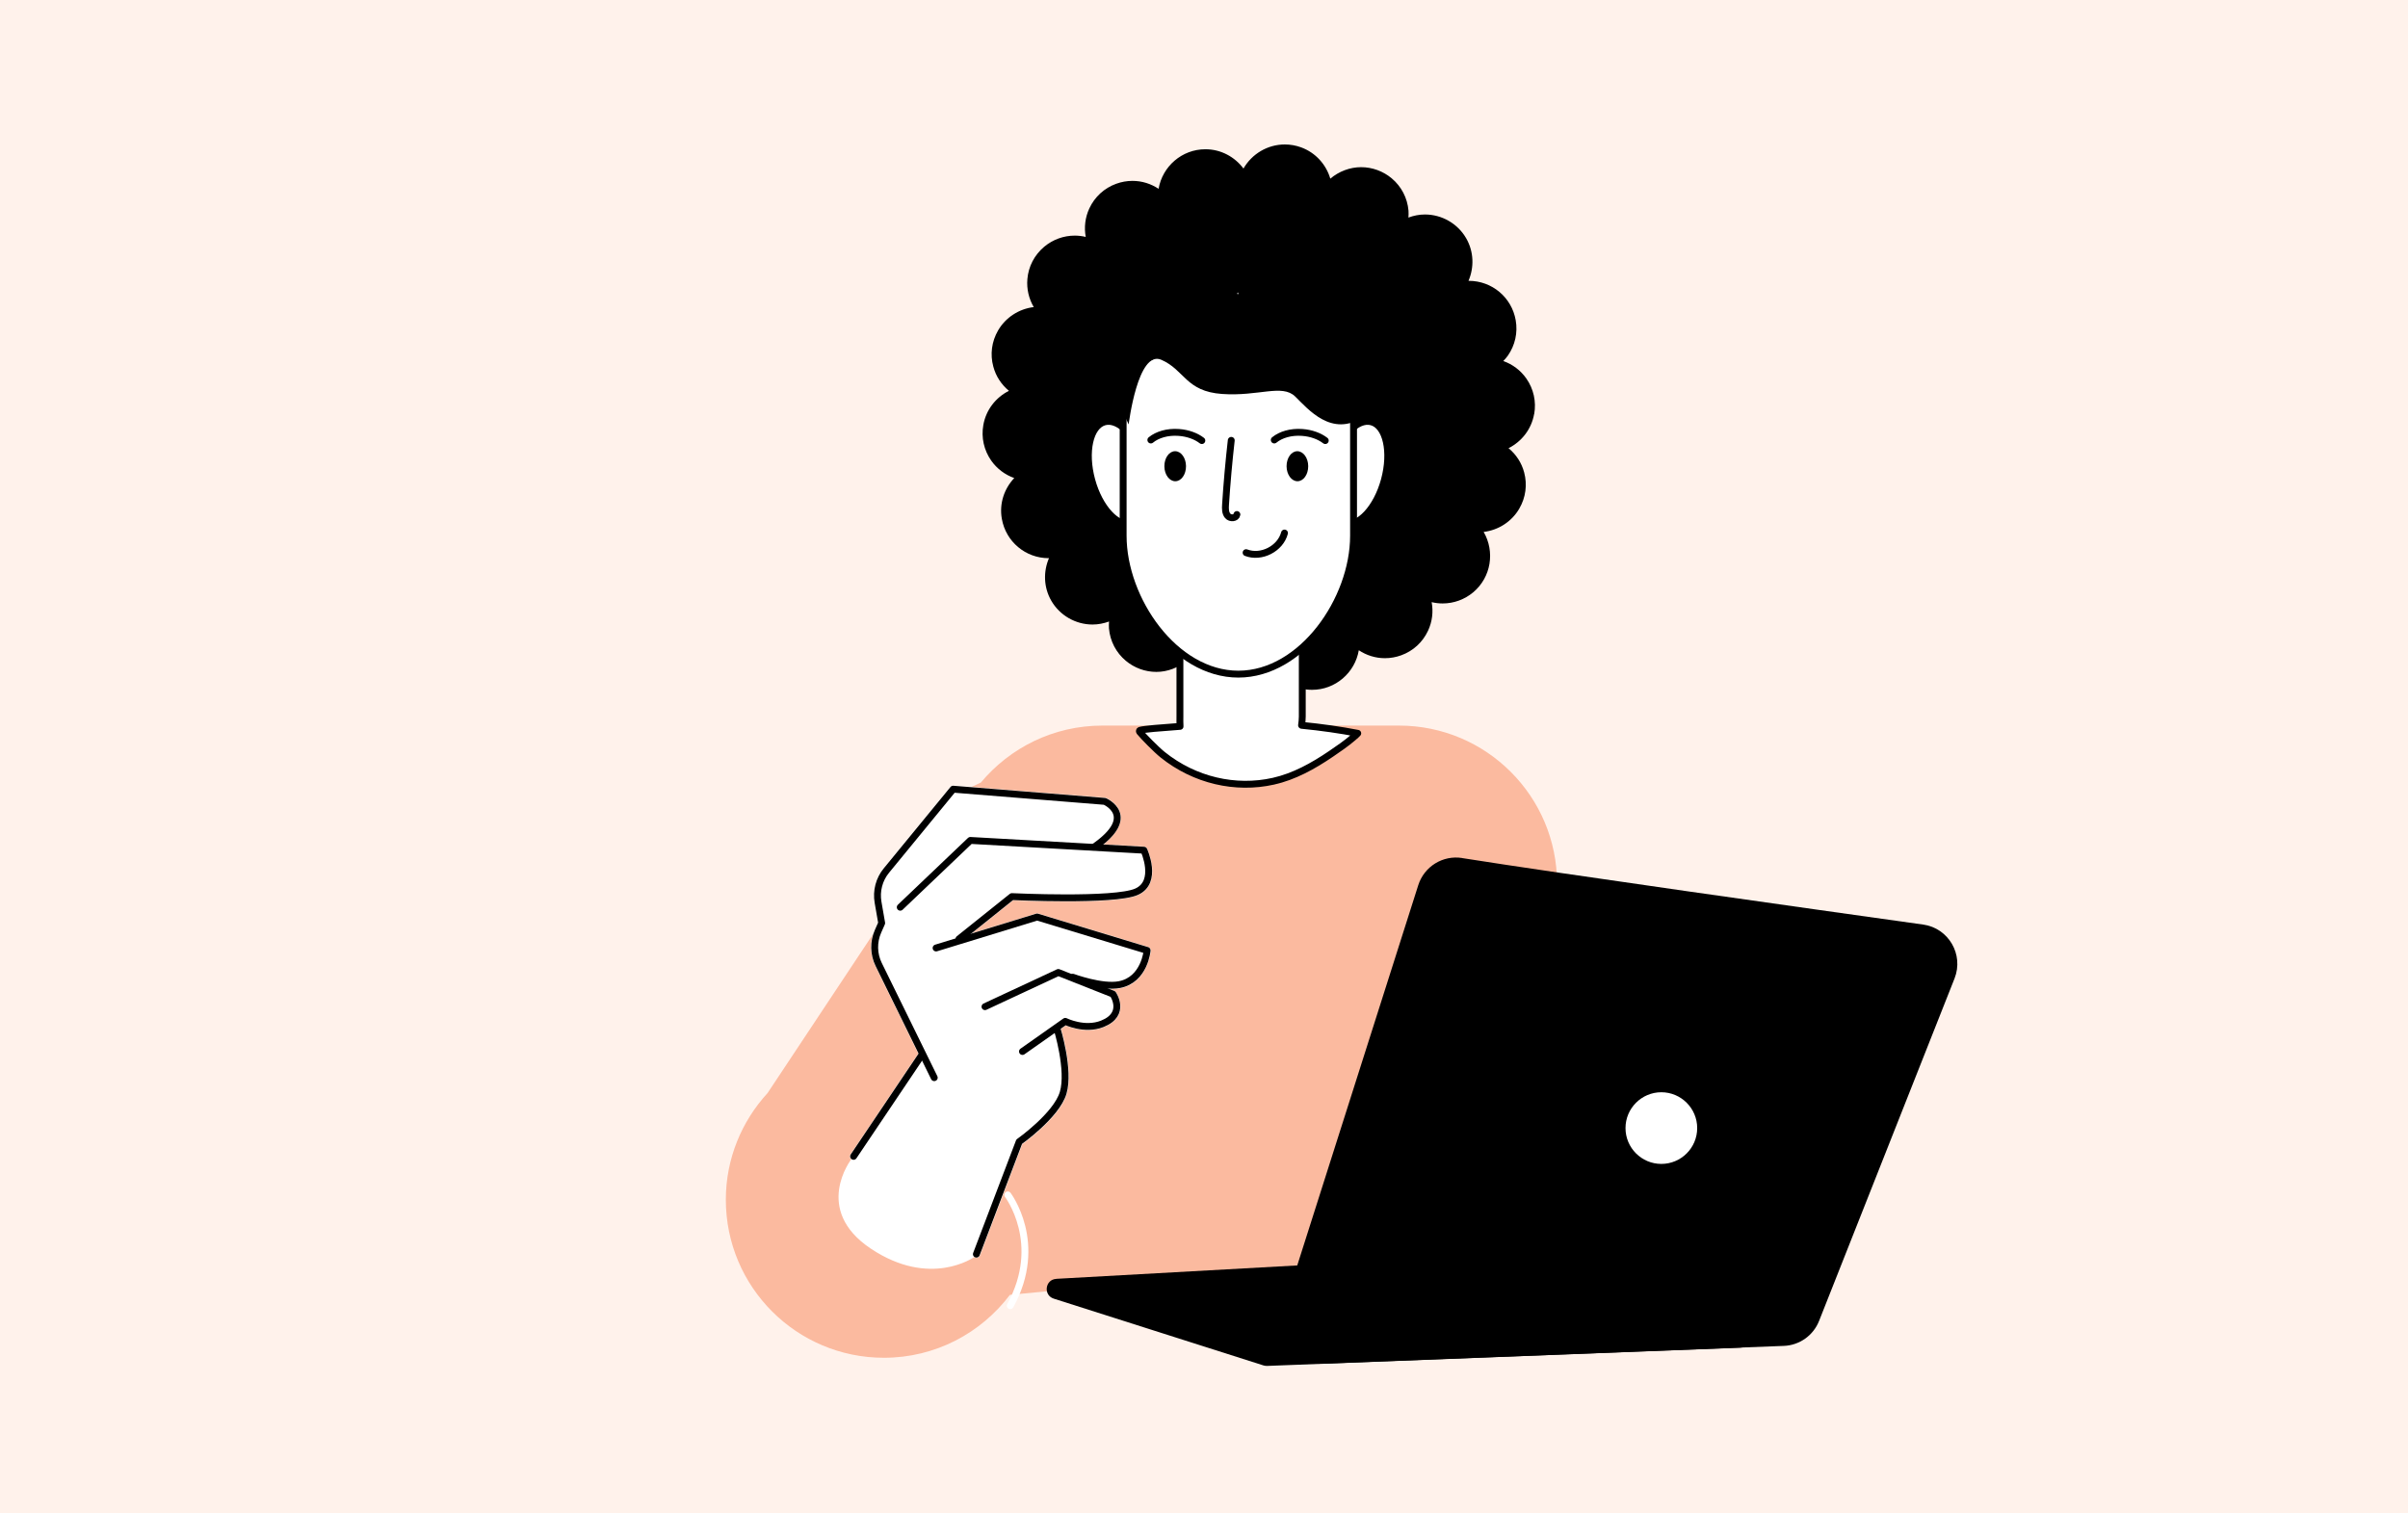 <svg width="700" height="440" viewBox="0 0 700 440" fill="none" xmlns="http://www.w3.org/2000/svg">
<rect width="700" height="440" fill="#FFF2EB"/>
<path d="M451.011 268.822C452.041 265.006 452.633 261.019 452.633 256.897C452.633 231.521 432.062 210.953 406.684 210.953H320.453C306.256 210.953 293.567 217.402 285.133 227.514L282.08 228.945L223.136 317.781C215.637 325.966 211 336.823 211 348.805C211 374.181 231.57 394.749 256.949 394.749C271.928 394.749 285.19 387.556 293.586 376.452L447.881 361.589L450.992 268.822H451.011Z" fill="#FBBA9F"/>
<path d="M445.988 120.38C446.636 116.736 445.816 113.072 443.698 110.039C442.019 107.654 439.691 105.917 437 104.963C437.458 104.467 437.916 103.99 438.317 103.418C440.435 100.384 441.255 96.721 440.607 93.077C439.443 86.456 433.718 81.648 426.982 81.648C426.944 81.648 426.925 81.648 426.887 81.648C428.547 77.775 428.471 73.195 426.219 69.284C423.757 65.01 419.159 62.358 414.216 62.358C412.575 62.358 410.953 62.683 409.427 63.255C409.465 62.587 409.503 61.919 409.446 61.233C409.122 57.55 407.385 54.211 404.561 51.845C402.081 49.766 398.913 48.602 395.669 48.602C392.425 48.602 389.219 49.823 386.72 51.941C385.518 47.877 382.503 44.404 378.228 42.84C376.702 42.286 375.118 42 373.496 42C368.477 42 363.917 44.748 361.474 49.002C358.956 45.625 354.949 43.393 350.407 43.393C343.576 43.393 337.908 48.392 336.802 54.898C334.588 53.429 331.974 52.589 329.207 52.589C327.585 52.589 326.002 52.876 324.475 53.429C321.002 54.688 318.235 57.226 316.67 60.584C315.449 63.217 315.106 66.079 315.621 68.883C314.591 68.635 313.522 68.502 312.434 68.502C309.19 68.502 306.042 69.647 303.542 71.746C300.718 74.13 298.963 77.45 298.657 81.133C298.409 84.014 299.077 86.838 300.508 89.28C296.215 89.795 292.322 92.294 290.128 96.091C288.277 99.297 287.781 103.017 288.754 106.585C289.498 109.39 291.101 111.813 293.295 113.626C289.498 115.534 286.636 119.121 285.853 123.566C285.205 127.211 286.025 130.874 288.143 133.908C289.822 136.293 292.15 138.029 294.841 138.983C291.94 142.055 290.433 146.386 291.234 150.851C292.398 157.471 298.123 162.279 304.84 162.279C304.878 162.279 304.897 162.279 304.935 162.279C303.275 166.153 303.351 170.732 305.603 174.643C308.065 178.917 312.663 181.569 317.605 181.569C319.246 181.569 320.868 181.245 322.395 180.691C322.357 181.359 322.319 182.027 322.376 182.714C322.7 186.396 324.437 189.735 327.261 192.101C329.741 194.181 332.909 195.345 336.153 195.345C339.397 195.345 342.603 194.105 345.083 192.006C346.285 196.07 349.3 199.542 353.575 201.107C355.101 201.66 356.685 201.946 358.307 201.946C363.325 201.946 367.886 199.199 370.328 194.944C372.847 198.321 376.854 200.554 381.396 200.554C388.227 200.554 393.894 195.555 395.001 189.048C397.215 190.518 399.829 191.357 402.596 191.357C404.218 191.357 405.801 191.071 407.328 190.518C410.801 189.258 413.568 186.721 415.133 183.363C416.354 180.73 416.697 177.868 416.182 175.063C417.212 175.311 418.281 175.444 419.369 175.444C422.613 175.444 425.761 174.3 428.261 172.201C433.489 167.813 434.615 160.371 431.295 154.647C435.607 154.132 439.481 151.633 441.675 147.836C443.526 144.63 444.022 140.91 443.068 137.342C442.324 134.537 440.721 132.114 438.527 130.302C442.324 128.394 445.186 124.807 445.969 120.361L445.988 120.38Z" fill="black"/>
<path d="M378.36 210.855C378.474 210.015 378.57 209.176 378.57 208.317V143.522C378.57 133.696 370.612 125.72 360.785 125.701C350.958 125.72 343.001 133.696 343.001 143.522V208.317C343.001 209.004 342.963 210.492 343.039 211.179C337.315 211.618 332.716 211.942 331.399 212.324C331.209 212.381 331.151 212.591 331.266 212.743C332.315 214.06 336.246 218.048 338.002 219.44C347.294 226.882 359.144 229.591 370.154 227.13C376.146 225.794 381.68 222.741 386.927 219.173C389.084 217.704 391.297 216.197 393.32 214.461C393.606 214.213 393.892 213.965 394.178 213.716C394.35 213.545 394.522 213.373 394.694 213.201C389.656 212.228 384.18 211.446 378.379 210.874L378.36 210.855Z" fill="white" stroke="black" stroke-width="2" stroke-linecap="round" stroke-linejoin="round"/>
<path d="M360.73 125.682C360.73 125.682 360.749 125.682 360.768 125.682C360.787 125.682 360.787 125.682 360.806 125.682H360.73Z" fill="white" stroke="black" stroke-width="2" stroke-linecap="round" stroke-linejoin="round"/>
<path d="M332.872 135.339C335.086 143.505 333.407 151.061 329.132 152.225C324.858 153.389 319.572 147.703 317.359 139.537C315.145 131.371 316.825 123.815 321.099 122.651C325.393 121.487 330.659 127.173 332.872 135.339Z" fill="white" stroke="black" stroke-width="2" stroke-linecap="round" stroke-linejoin="round"/>
<path d="M386.929 135.339C384.716 143.505 386.395 151.061 390.669 152.225C394.944 153.389 400.229 147.703 402.443 139.537C404.656 131.371 402.977 123.815 398.703 122.651C394.409 121.487 389.143 127.173 386.929 135.339Z" fill="white" stroke="black" stroke-width="2" stroke-linecap="round" stroke-linejoin="round"/>
<path d="M359.985 195.994C341.475 195.994 326.496 174.262 326.496 155.773V116.03C326.496 97.523 347.734 107.978 359.985 82.545C365.633 101.262 393.473 97.542 393.473 116.03V155.773C393.473 174.281 378.475 195.994 359.985 195.994Z" fill="white" stroke="black" stroke-width="2" stroke-linecap="round" stroke-linejoin="round"/>
<path d="M334.547 127.919C336.417 126.373 339.394 125.477 342.676 125.725C345.347 125.915 347.713 126.812 349.373 128.09" stroke="black" stroke-width="2" stroke-linecap="round" stroke-linejoin="round"/>
<path d="M374.005 135.568C374.019 137.984 375.443 139.919 377.183 139.912C378.923 139.904 380.308 137.942 380.294 135.526C380.28 133.109 378.856 131.174 377.116 131.182C375.376 131.189 373.991 133.151 374.005 135.568Z" fill="black"/>
<path d="M338.482 135.568C338.496 137.984 339.92 139.919 341.66 139.912C343.4 139.904 344.785 137.942 344.771 135.526C344.757 133.109 343.333 131.174 341.593 131.182C339.853 131.189 338.468 133.151 338.482 135.568Z" fill="black"/>
<path d="M370.426 127.919C372.296 126.373 375.273 125.477 378.555 125.725C381.226 125.915 383.592 126.812 385.252 128.09" stroke="black" stroke-width="2" stroke-linecap="round" stroke-linejoin="round"/>
<path d="M357.922 128.029C357.216 134.249 356.663 140.469 356.262 146.728C356.186 147.853 356.167 149.113 356.892 149.971C357.617 150.83 359.392 150.715 359.564 149.589" stroke="black" stroke-width="2" stroke-linecap="round" stroke-linejoin="round"/>
<path d="M362.238 160.678C366.646 162.376 372.199 159.533 373.401 154.973" stroke="black" stroke-width="2" stroke-linecap="round" stroke-linejoin="round"/>
<path d="M328.102 123.375C328.102 123.375 330.754 101.624 337.586 104.6C344.417 107.577 344.665 113.797 355.274 114.541C365.884 115.285 372.715 111.564 376.512 115.285C380.31 119.006 387.122 127.229 396.224 121.257C405.326 115.285 406.203 100.994 391.797 93.534C377.39 86.074 355.77 84.948 343.634 84.204C331.498 83.46 318.981 105.459 328.083 123.356L328.102 123.375Z" fill="black"/>
<path d="M292.957 347.393C292.957 347.393 303.681 361.454 293.682 379.599" stroke="white" stroke-width="2" stroke-linecap="round" stroke-linejoin="round"/>
<path d="M333.79 275.307L301.809 265.596C301.599 265.539 301.389 265.539 301.179 265.596L282.631 271.282L294.5 261.78C298.24 261.952 324.611 263.02 330.832 260.254C332.588 259.471 333.809 258.193 334.458 256.476C336.022 252.316 333.599 246.974 333.484 246.745C333.313 246.382 332.969 246.154 332.569 246.134L320.852 245.467C324.382 242.586 326.062 239.819 325.814 237.224C325.47 233.694 321.711 232.053 321.558 231.996C321.444 231.958 321.329 231.92 321.215 231.92L277.155 228.371C276.811 228.371 276.468 228.486 276.239 228.753L256.833 252.412C254.524 255.235 253.551 258.918 254.181 262.505L255.173 268.21L254.238 270.328C252.749 273.705 252.826 277.559 254.467 280.879L266.946 306.312L247.235 335.619C246.929 336.077 247.025 336.706 247.464 337.05C247.464 337.05 236.11 351.665 253.169 363.037C270.457 374.561 283.185 365.479 283.185 365.479C283.376 365.632 283.605 365.708 283.853 365.708C283.948 365.708 284.044 365.708 284.139 365.67C284.463 365.574 284.731 365.345 284.864 365.021L297.191 332.642C298.946 331.383 308.239 324.381 310.128 318.046C311.979 311.788 309.06 301.199 308.449 299.138L309.804 298.184C311.464 298.871 316.254 300.512 320.852 298.661C323.371 297.65 324.936 296.181 325.508 294.273C326.386 291.315 324.497 288.549 324.421 288.415C324.306 288.244 324.134 288.11 323.944 288.034L322.722 287.557C322.894 287.557 323.047 287.557 323.218 287.557C324.077 287.557 324.898 287.5 325.642 287.347C333.694 285.782 334.553 276.529 334.553 276.433C334.591 275.937 334.286 275.46 333.809 275.327L333.79 275.307Z" fill="white"/>
<path d="M318.066 246.249C331.099 237.243 321.138 232.988 321.138 232.988L277.078 229.439L257.672 253.098C255.554 255.674 254.676 259.051 255.249 262.333L256.298 268.362L255.23 270.785C253.875 273.876 253.951 277.406 255.439 280.421L271.583 313.314" stroke="black" stroke-width="2" stroke-linecap="round" stroke-linejoin="round"/>
<path d="M261.699 263.763L282.078 244.34L332.531 247.183C332.531 247.183 336.786 256.417 330.394 259.26C324.001 262.103 294.157 260.672 294.157 260.672L278.758 272.998" stroke="black" stroke-width="2" stroke-linecap="round" stroke-linejoin="round"/>
<path d="M272.121 275.611L301.488 266.605L333.469 276.317C333.469 276.317 332.763 284.846 325.417 286.258C320.341 287.25 311.907 284.121 311.907 284.121" stroke="black" stroke-width="2" stroke-linecap="round" stroke-linejoin="round"/>
<path d="M286.336 292.671L307.65 282.73L323.526 289.008C323.526 289.008 327.552 294.808 320.454 297.651C315.283 299.731 309.673 296.945 309.673 296.945L297.232 305.703" stroke="black" stroke-width="2" stroke-linecap="round" stroke-linejoin="round"/>
<path d="M307.284 299.062C307.284 299.062 311.024 311.14 309.058 317.723C307.093 324.305 296.273 331.937 296.273 331.937L283.832 364.621" stroke="black" stroke-width="2" stroke-linecap="round" stroke-linejoin="round"/>
<path d="M267.844 306.885L248.133 336.191" stroke="black" stroke-width="2" stroke-linecap="round" stroke-linejoin="round"/>
<path d="M425.074 249.477C452.17 253.789 527.295 264.359 559.066 268.804C566.451 269.835 570.916 277.524 568.188 284.45L528.803 384.028C527.123 388.282 523.097 391.125 518.537 391.297L384.22 396.487C376.244 396.792 370.367 389.084 372.79 381.471L412.289 257.337C414.026 251.9 419.445 248.561 425.074 249.458V249.477Z" fill="black"/>
<path d="M307.055 371.798L425.075 365.234C425.381 365.234 425.686 365.234 425.972 365.33L506.497 386.012C509.779 386.852 509.264 391.679 505.887 391.813L368.326 397.117C367.983 397.117 367.639 397.079 367.315 396.983L306.329 377.56C303.219 376.568 303.792 371.989 307.055 371.817V371.798Z" fill="black"/>
<path d="M493.369 327.97C493.369 333.732 488.693 338.388 482.95 338.388C477.206 338.388 472.531 333.713 472.531 327.97C472.531 322.227 477.206 317.553 482.95 317.553C488.693 317.553 493.369 322.227 493.369 327.97Z" fill="white"/>
</svg>
